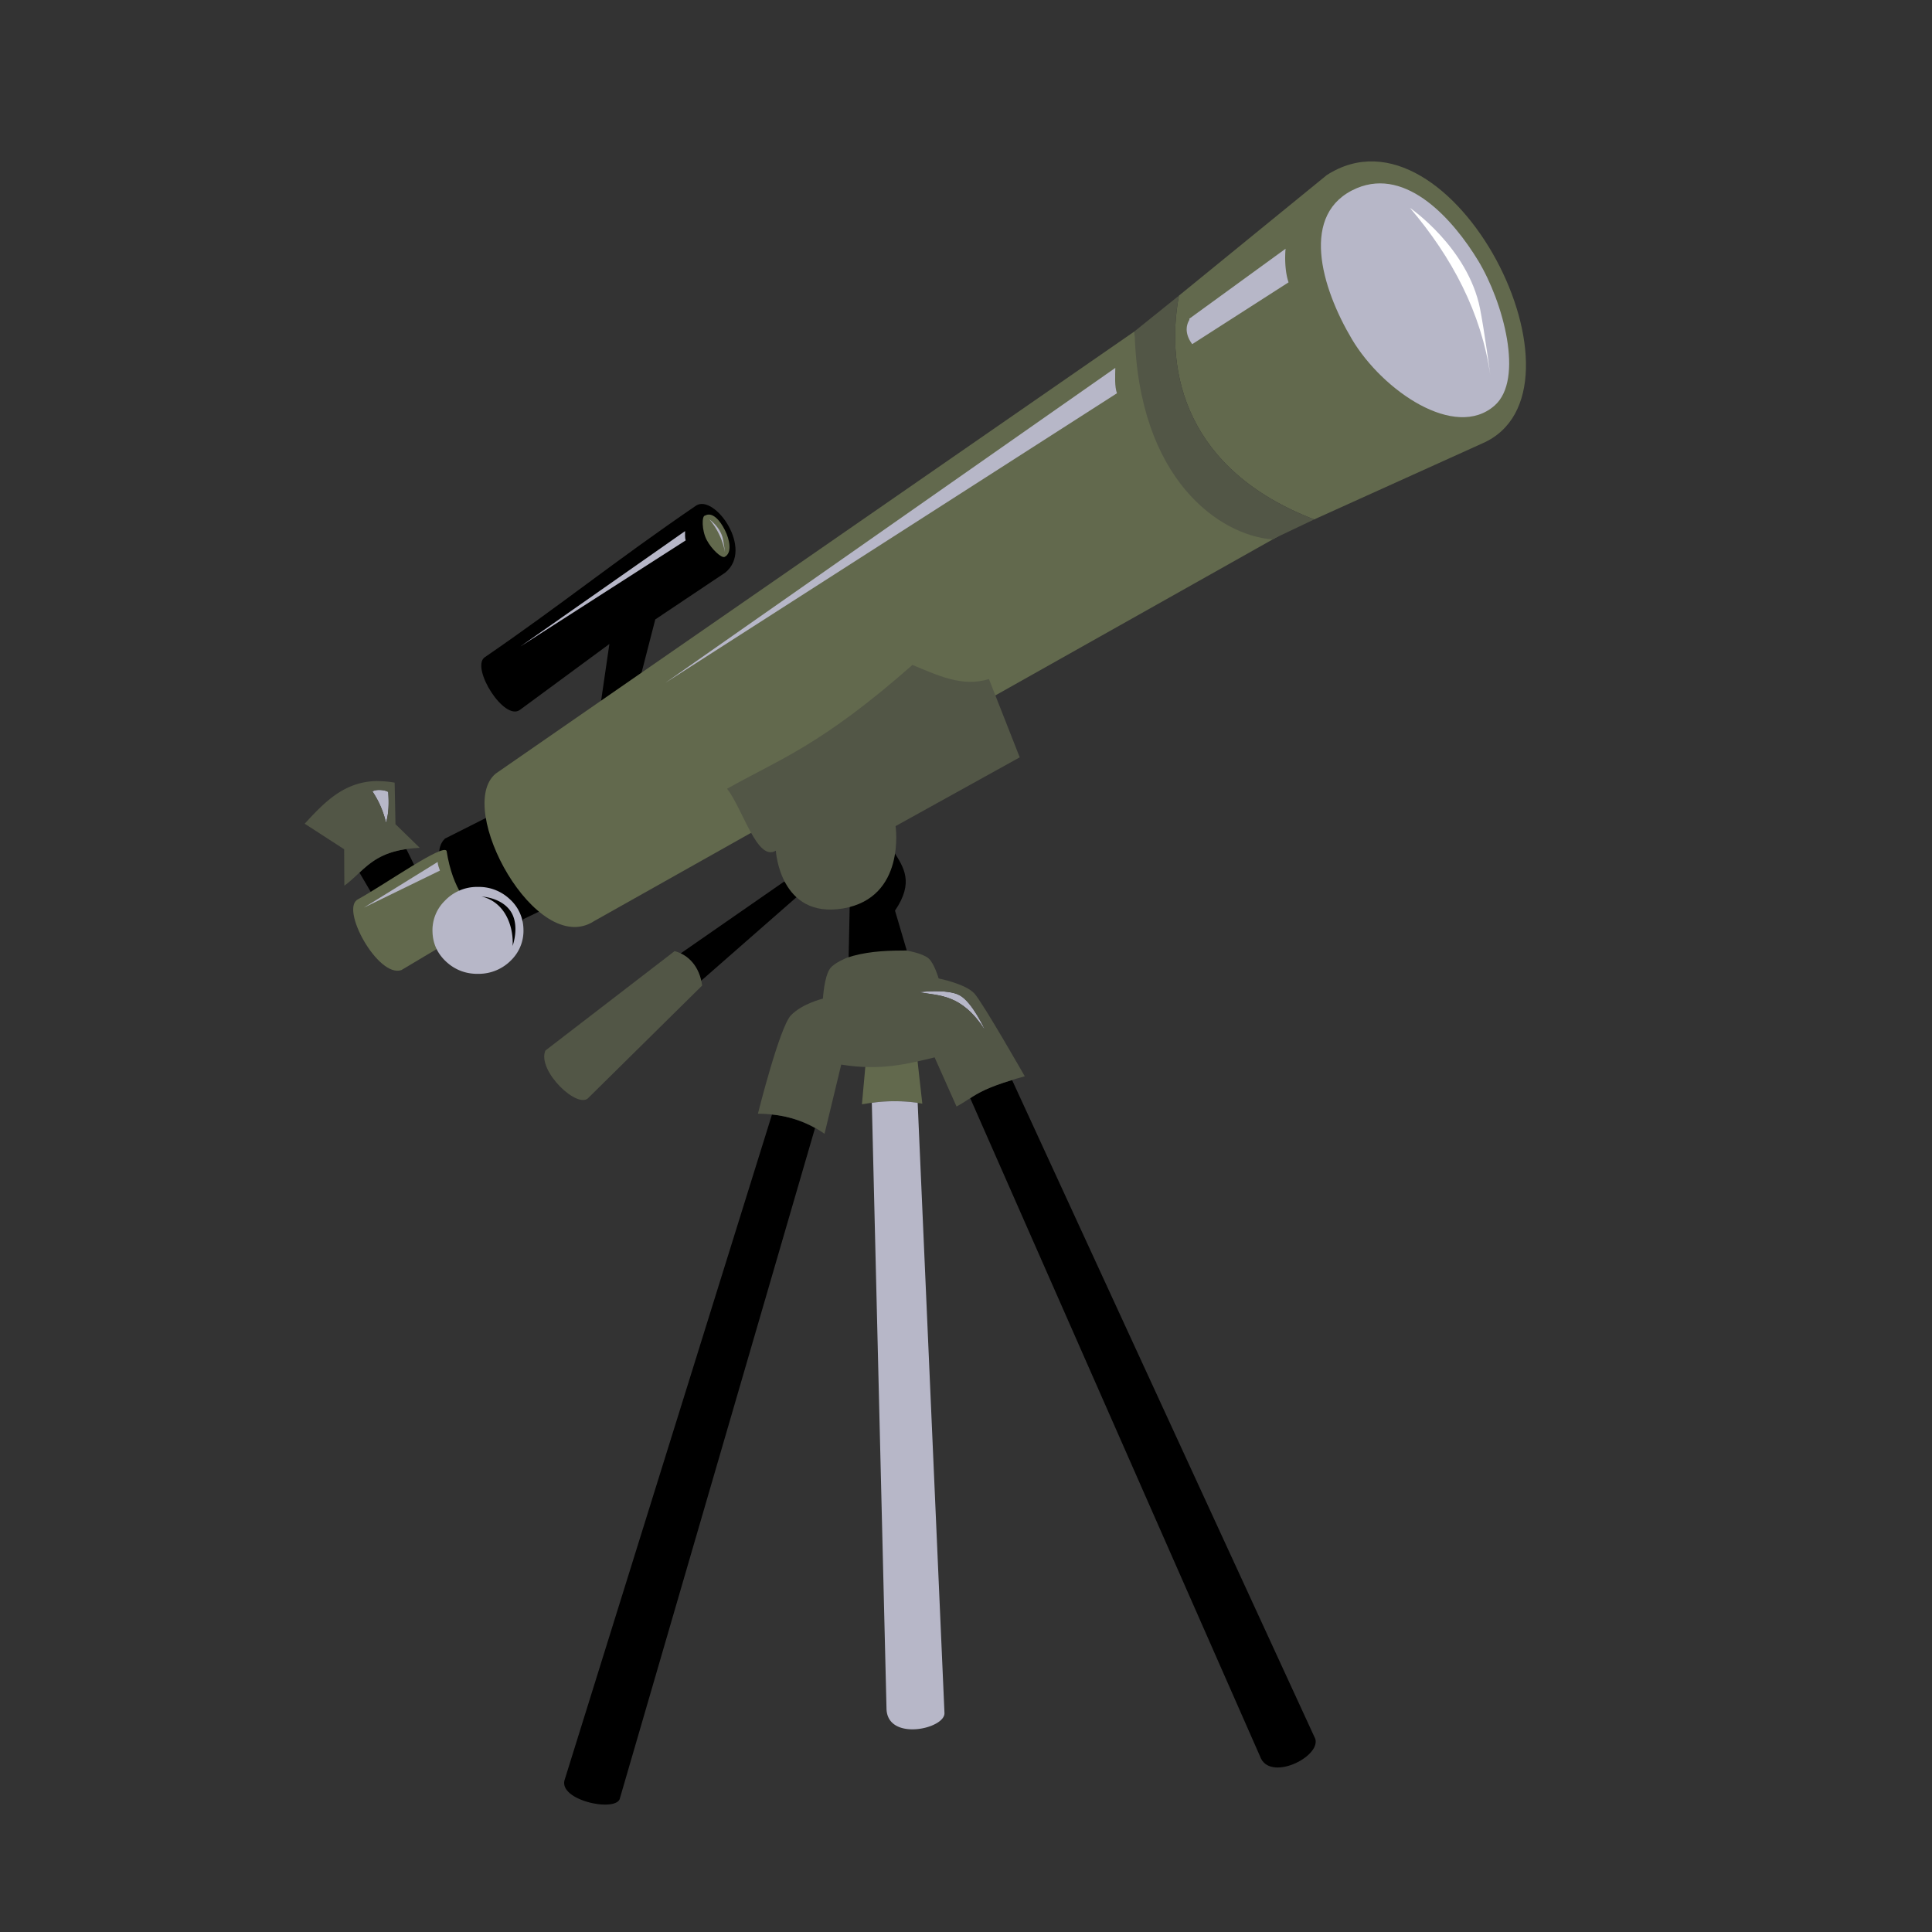 <?xml version="1.0" encoding="UTF-8"?>
<svg data-bbox="5.914 3.133 23.705 31.894" height="50" viewBox="0 0 37.5 37.5" width="50" xmlns="http://www.w3.org/2000/svg" data-type="color">
    <rect x="0" y="0" width="37.5" height="37.5" fill="#333333" stroke="none"/>
    <g>
        <defs>
            <clipPath id="ceb1fcc7-fd04-4026-92d1-9d13cae58e4f">
                <path d="M10 21h6v14.14h-6Zm0 0"/>
            </clipPath>
            <clipPath id="d00c589c-4764-4ec3-8934-fc45e1a04621">
                <path d="M5.898 15H9v3H5.898Zm0 0"/>
            </clipPath>
        </defs>
        <g clip-path="url(#ceb1fcc7-fd04-4026-92d1-9d13cae58e4f)">
            <path d="m14.984 21.633-4.027 12.922c-.105.402 1.035.633 1.078.34l3.785-13a2.2 2.2 0 0 0-.836-.262m0 0" fill="#000000" data-color="1"/>
        </g>
        <path d="M19.645 20.965c-.473.14-.657.25-.813.351l5.625 12.774c.176.504 1.172.02 1.074-.336Zm0 0" fill="#000000" data-color="1"/>
        <path d="M7.887 16.48c-.477.07-.7.262-.91.457l.234.399.875-.453Zm0 0" fill="#000000" data-color="1"/>
        <path d="m9.629 15.777-.992.5c-.356.336.175 1.258.89 1.871l.422.215.211-.523.703-.34c-.43-.262-.879-.254-1.234-1.723m0 0" fill="#000000" data-color="1"/>
        <path d="m12.426 13.16.293-1.137 1.36-.91c.558-.457-.208-1.527-.567-1.3-1.578 1.078-2.637 1.94-4.11 2.949-.261.21.387 1.246.692 1.015l1.734-1.277-.168 1.152Zm0 0" fill="#000000" data-color="1"/>
        <path d="m15.496 17.383-1.965 1.722-.43-.523 2.122-1.473Zm0 0" fill="#000000" data-color="1"/>
        <path d="M17.352 16.535c.187.3.394.59.02 1.14l.25.848c-.59.313-.833.211-1.153.196l.023-1.106Zm0 0" fill="#000000" data-color="1"/>
        <path d="M9.621 15.016c-.8.668.793 3.586 1.91 2.863l13.293-7.477c-1.347-.41-2.61-1.718-2.8-3.972Zm0 0" fill="#62694d" data-color="2"/>
        <path d="M8.668 16.516c-.07-.145-1.148.62-1.715.937-.367.168.387 1.54.84 1.375l1.566-.933c-.27-.348-.566-.602-.691-1.38m0 0" fill="#62694d" data-color="2"/>
        <path d="m16.797 20.695-.067.739c.489-.086.86-.07 1.172-.012l-.097-.867Zm0 0" fill="#62694d" data-color="2"/>
        <path d="m22.883 5.738 2.87-2.34c2.427-1.558 5.34 4.211 3.013 5.211l-3.258 1.473c-2.477-.953-2.903-2.844-2.625-4.344m0 0" fill="#62694d" data-color="2"/>
        <path d="M13.684 10.008c-.063 0-.067.285.035.476.09.172.285.356.347.325.149-.075.098-.336.004-.52-.097-.195-.246-.36-.386-.281m0 0" fill="#62694d" data-color="2"/>
        <path d="M26.336 3.652c.98-.41 1.883.63 2.355 1.407.489.808.895 2.304.32 2.812-.765.676-2.171-.281-2.769-1.285-.597-1.004-1.027-2.457.094-2.934m0 0" fill="#b7b7c8" data-color="3"/>
        <path d="M14.07 10.71a1.36 1.36 0 0 0-.3-.628s.214.148.261.379c.02.09.04.25.04.25m0 0" fill="#b7b7c8" data-color="3"/>
        <path d="M9.293 17.215h-.047a.86.86 0 0 0-.613.27.8.8 0 0 0-.238.605q.011.35.28.59.265.234.63.222a.88.88 0 0 0 .617-.265.8.8 0 0 0 .238-.606v-.004a.8.8 0 0 0-.265-.574.87.87 0 0 0-.602-.238m.05.187s.387.012.571.29c.18.277.035.671.035.671s.035-.328-.144-.625c-.18-.297-.461-.336-.461-.336m0 0" fill="#b7b7c8" data-color="3"/>
        <path d="M17.383 21.375a3 3 0 0 0-.461.031l.285 11.754c.008.649 1.145.399 1.125.086l-.52-11.84a3 3 0 0 0-.43-.031m0 0" fill="#b7b7c8" data-color="3"/>
        <path d="m12.914 13.254 8.734-6.113c-.003.164-.015.363.032.492Zm0 0" fill="#b7b7c8" data-color="3"/>
        <path d="M23.082 6.188a.04.04 0 0 1 .004.019c-.086.145-.066.309.055.473l1.87-1.2c-.073-.21-.073-.496-.058-.652Zm0 0" fill="#b7b7c8" data-color="3"/>
        <path d="m10.102 12.547 3.195-2.238c0 .062-.004.132.012.18Zm0 0" fill="#b7b7c8" data-color="3"/>
        <path d="m7.063 17.617 1.433-.887c0 .063.027.118.043.168Zm0 0" fill="#b7b7c8" data-color="3"/>
        <path d="M7.23 15.363c.051-.047.247-.035.305.008.016.211.012.418-.043.598a1.8 1.8 0 0 0-.262-.606m0 0" fill="#b7b7c8" data-color="3"/>
        <path d="M17.832 19.258s.566-.07.797.062c.246.133.492.676.492.676-.457-.703-.871-.664-1.289-.738m0 0" fill="#b7b7c8" data-color="3"/>
        <path d="M28.926 7.277c-.176-1.207-.735-2.273-1.559-3.242 0 0 1.121.766 1.36 1.953.09.461.199 1.29.199 1.29m0 0" fill="#ffffff" data-color="4"/>
        <g clip-path="url(#d00c589c-4764-4ec3-8934-fc45e1a04621)">
            <path d="M7.32 15.16c-.644.008-1.027.418-1.406.828l.766.496.004.707c.398-.289.55-.695 1.464-.734l-.472-.46-.016-.806a2 2 0 0 0-.34-.03m.035.172c.07 0 .145.016.18.04.016.21.012.417-.043.597a1.8 1.8 0 0 0-.262-.606c.024-.02.07-.031.125-.031m0 0" fill="#525646" data-color="5"/>
        </g>
        <path d="M17.516 18.45c-.375 0-.743.027-1.078.14 0 0-.25.101-.325.207-.117.16-.14.586-.14.586s-.403.097-.621.324c-.22.227-.641 1.91-.641 1.91.445.004.879.098 1.293.39l.324-1.343c.777.125 1.29-.016 1.813-.14l.425.953c.348-.184.372-.325 1.325-.586 0 0-.809-1.418-.977-1.606-.172-.191-.695-.293-.695-.293s-.086-.297-.196-.39c-.117-.102-.433-.153-.433-.153zm.629.788c.168 0 .367.016.484.082.246.133.492.676.492.676-.457-.703-.871-.664-1.289-.738 0 0 .14-.016.313-.02m0 0" fill="#525646" data-color="5"/>
        <path d="m13.629 19.129-2.2 2.172c-.199.254-1.011-.516-.843-.91l2.508-1.93c.265.07.484.293.535.668m0 0" fill="#525646" data-color="5"/>
        <path d="m22.883 5.738-.86.692c.063 2.902 1.676 3.965 2.672 4.039l.813-.387c-2.477-.953-2.903-2.844-2.625-4.344m0 0" fill="#525646" data-color="5"/>
        <path d="M17.71 12.906c.485.2.97.438 1.485.274l.598 1.52-2.41 1.335s.207 1.39-1.02 1.598c-1.226.207-1.304-1.121-1.304-1.121-.364.215-.63-.79-.946-1.203 1.035-.582 1.828-.844 3.598-2.403m0 0" fill="#525646" data-color="5"/>
    </g>
</svg>
